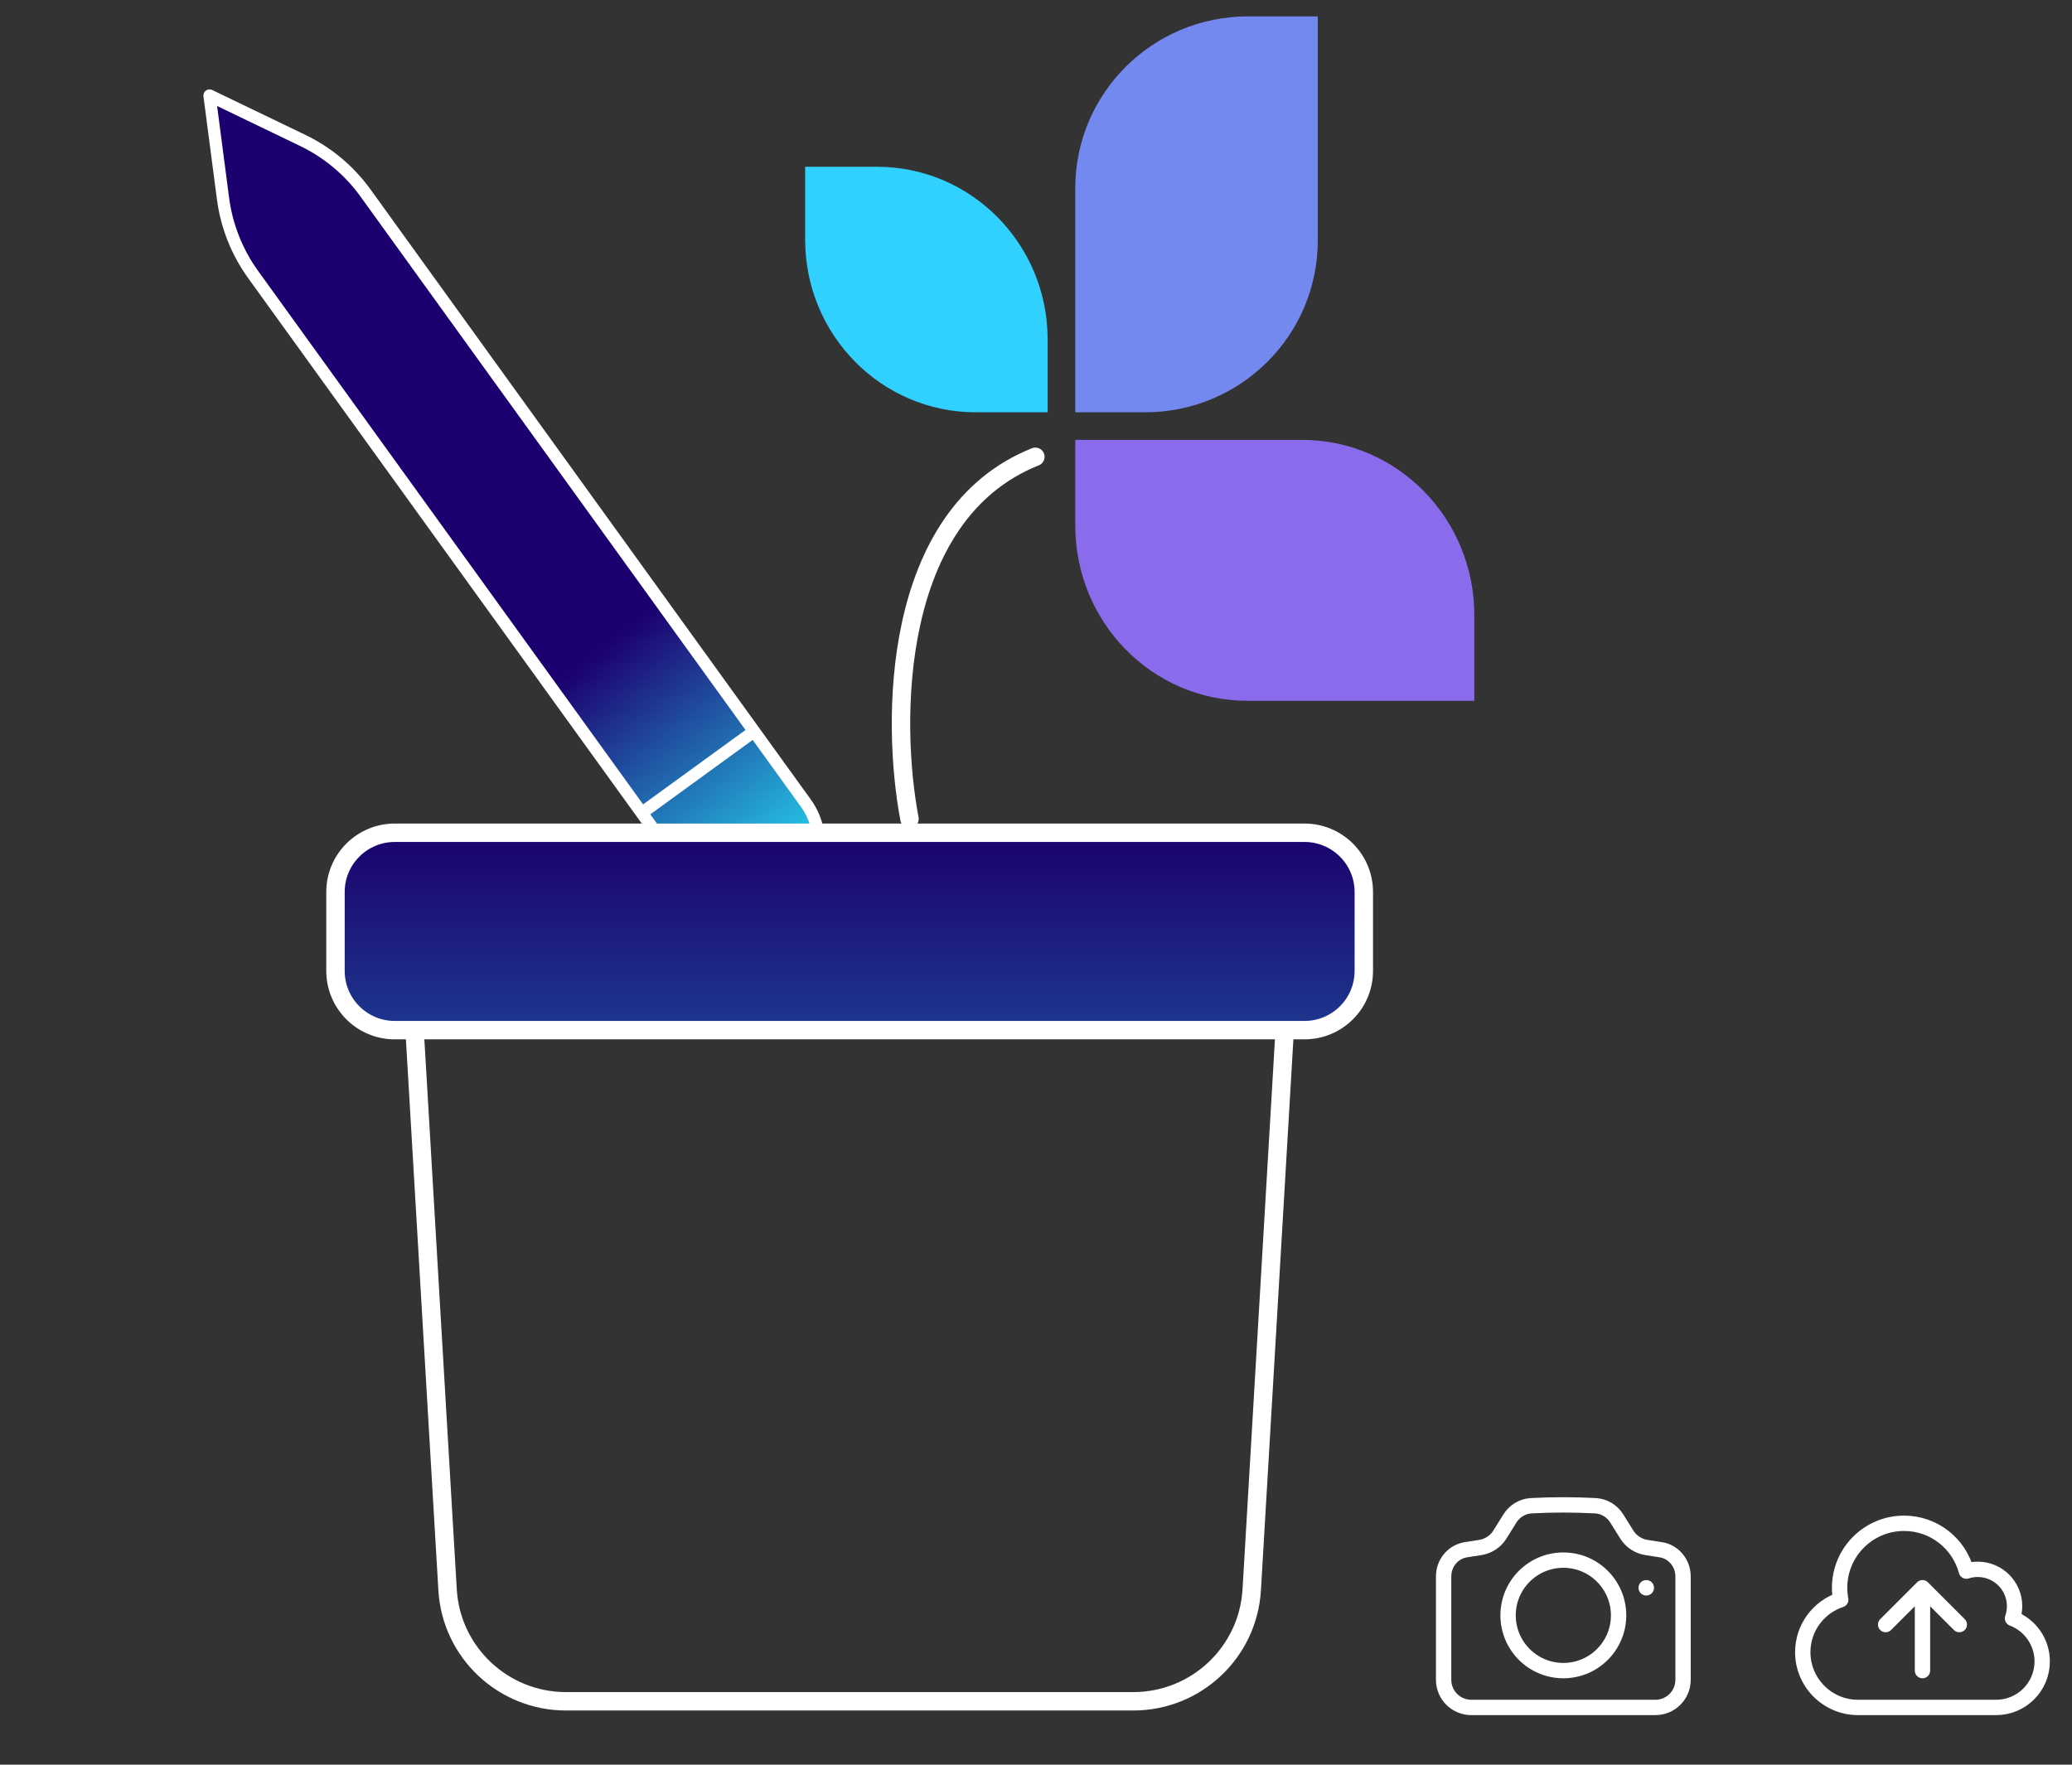 <svg width="675" height="575" viewBox="0 0 675 575" fill="none" xmlns="http://www.w3.org/2000/svg">
<rect x="0" y="0" width="675" height="575" fill="#333333" stroke="none"/>
<path d="M296.292 266.843C290.292 235.343 290.092 167.643 337.292 148.843" stroke="white" stroke-width="6" stroke-linecap="round"/>
<path d="M488.6 500.042C487.155 502.357 484.737 503.879 482.036 504.263C480.518 504.478 479.006 504.712 477.5 504.963C473.288 505.664 470.292 509.369 470.292 513.639V547.343C470.292 552.313 474.321 556.343 479.292 556.343H539.292C544.263 556.343 548.292 552.313 548.292 547.343V513.639C548.292 509.369 545.296 505.664 541.084 504.963C539.578 504.712 538.066 504.478 536.548 504.263C533.847 503.879 531.429 502.357 529.984 500.042L526.7 494.778C525.186 492.352 522.61 490.776 519.754 490.623C516.29 490.437 512.802 490.343 509.292 490.343C505.782 490.343 502.294 490.437 498.83 490.623C495.974 490.776 493.398 492.352 491.884 494.778L488.6 500.042Z" stroke="white" stroke-width="5" stroke-linecap="round" stroke-linejoin="round"/>
<path d="M527.292 526.343C527.292 536.284 519.233 544.343 509.292 544.343C499.351 544.343 491.292 536.284 491.292 526.343C491.292 516.402 499.351 508.343 509.292 508.343C519.233 508.343 527.292 516.402 527.292 526.343Z" stroke="white" stroke-width="5" stroke-linecap="round" stroke-linejoin="round"/>
<path d="M536.292 517.343H536.322V517.373H536.292V517.343Z" stroke="white" stroke-width="5" stroke-linecap="round" stroke-linejoin="round"/>
<path d="M626.292 544.343L626.292 517.343M626.292 517.343L638.292 529.343M626.292 517.343L614.292 529.343M605.292 556.343C595.351 556.343 587.292 548.284 587.292 538.343C587.292 530.371 592.474 523.61 599.654 521.244C599.416 519.98 599.292 518.676 599.292 517.343C599.292 505.745 608.694 496.343 620.292 496.343C630.017 496.343 638.198 502.953 640.587 511.926C641.754 511.547 642.999 511.343 644.292 511.343C650.919 511.343 656.292 516.715 656.292 523.343C656.292 524.735 656.055 526.072 655.619 527.316C661.273 529.465 665.292 534.934 665.292 541.343C665.292 549.627 658.576 556.343 650.292 556.343H605.292Z" stroke="white" stroke-width="5" stroke-linecap="round" stroke-linejoin="round"/>
<g clip-path="url(#clip0_143_1110)">
<path d="M257.432 293.283C267.536 285.939 269.802 271.773 262.493 261.644L245.648 238.3L119.064 62.875C113.786 55.561 106.775 49.684 98.662 45.775L68.264 31.126L72.65 64.682C73.82 73.638 77.197 82.157 82.474 89.47L225.903 288.24C233.212 298.369 247.328 300.627 257.432 293.283Z" fill="url(#paint0_linear_143_1110)"/>
<path d="M245.648 238.3L262.493 261.644C269.802 271.773 267.536 285.939 257.432 293.283C247.328 300.627 233.212 298.369 225.903 288.24L82.474 89.47C77.197 82.157 73.82 73.638 72.65 64.682L68.264 31.126L98.662 45.775C106.775 49.684 113.786 55.561 119.064 62.875L245.648 238.3ZM245.648 238.3L209.242 264.762" stroke="white" stroke-width="4" stroke-linecap="round" stroke-linejoin="round"/>
</g>
<path d="M109.292 290.638C109.292 279.982 117.945 271.343 128.619 271.343H424.965C435.639 271.343 444.292 279.982 444.292 290.638V316.365C444.292 327.022 435.639 335.661 424.965 335.661H128.619C117.945 335.661 109.292 327.022 109.292 316.365V290.638Z" fill="url(#paint1_linear_143_1110)"/>
<path d="M418.523 335.661L407.778 518.018C406.577 538.416 389.658 554.343 369.191 554.343H184.393C163.926 554.343 147.007 538.416 145.806 518.018L135.061 335.661M128.619 335.661H424.965C435.639 335.661 444.292 327.022 444.292 316.365V290.638C444.292 279.982 435.639 271.343 424.965 271.343H128.619C117.945 271.343 109.292 279.982 109.292 290.638V316.365C109.292 327.022 117.945 335.661 128.619 335.661Z" stroke="white" stroke-width="6" stroke-linecap="round" stroke-linejoin="round"/>
<path d="M262.292 54.343H285.743C316.419 54.343 341.292 79.53 341.292 110.595V134.343H317.841C287.165 134.343 262.292 109.155 262.292 78.091V54.343Z" fill="#30D1FF"/>
<path d="M429.292 5.343H406.515C375.466 5.343 350.292 30.403 350.292 61.31V134.343H373.069C404.117 134.343 429.292 109.283 429.292 78.375V5.343Z" fill="#7389F0"/>
<path d="M480.292 228.343H406.331C375.384 228.343 350.292 202.77 350.292 171.23V143.343H424.253C455.2 143.343 480.292 168.916 480.292 200.456V228.343Z" fill="#8A6BEB"/>
<defs>
<linearGradient id="paint0_linear_143_1110" x1="221.249" y1="330.863" x2="153.526" y2="244.584" gradientUnits="userSpaceOnUse">
<stop stop-color="#27F0FF"/>
<stop offset="1" stop-color="#1C0070"/>
</linearGradient>
<linearGradient id="paint1_linear_143_1110" x1="276.792" y1="271.343" x2="276.792" y2="554.343" gradientUnits="userSpaceOnUse">
<stop stop-color="#1B016D"/>
<stop offset="1" stop-color="#27F0FF"/>
</linearGradient>
<clipPath id="clip0_143_1110">
<rect width="290" height="289" fill="white" transform="translate(331.176 45.645) rotate(99.087)"/>
</clipPath>
</defs>
</svg>
